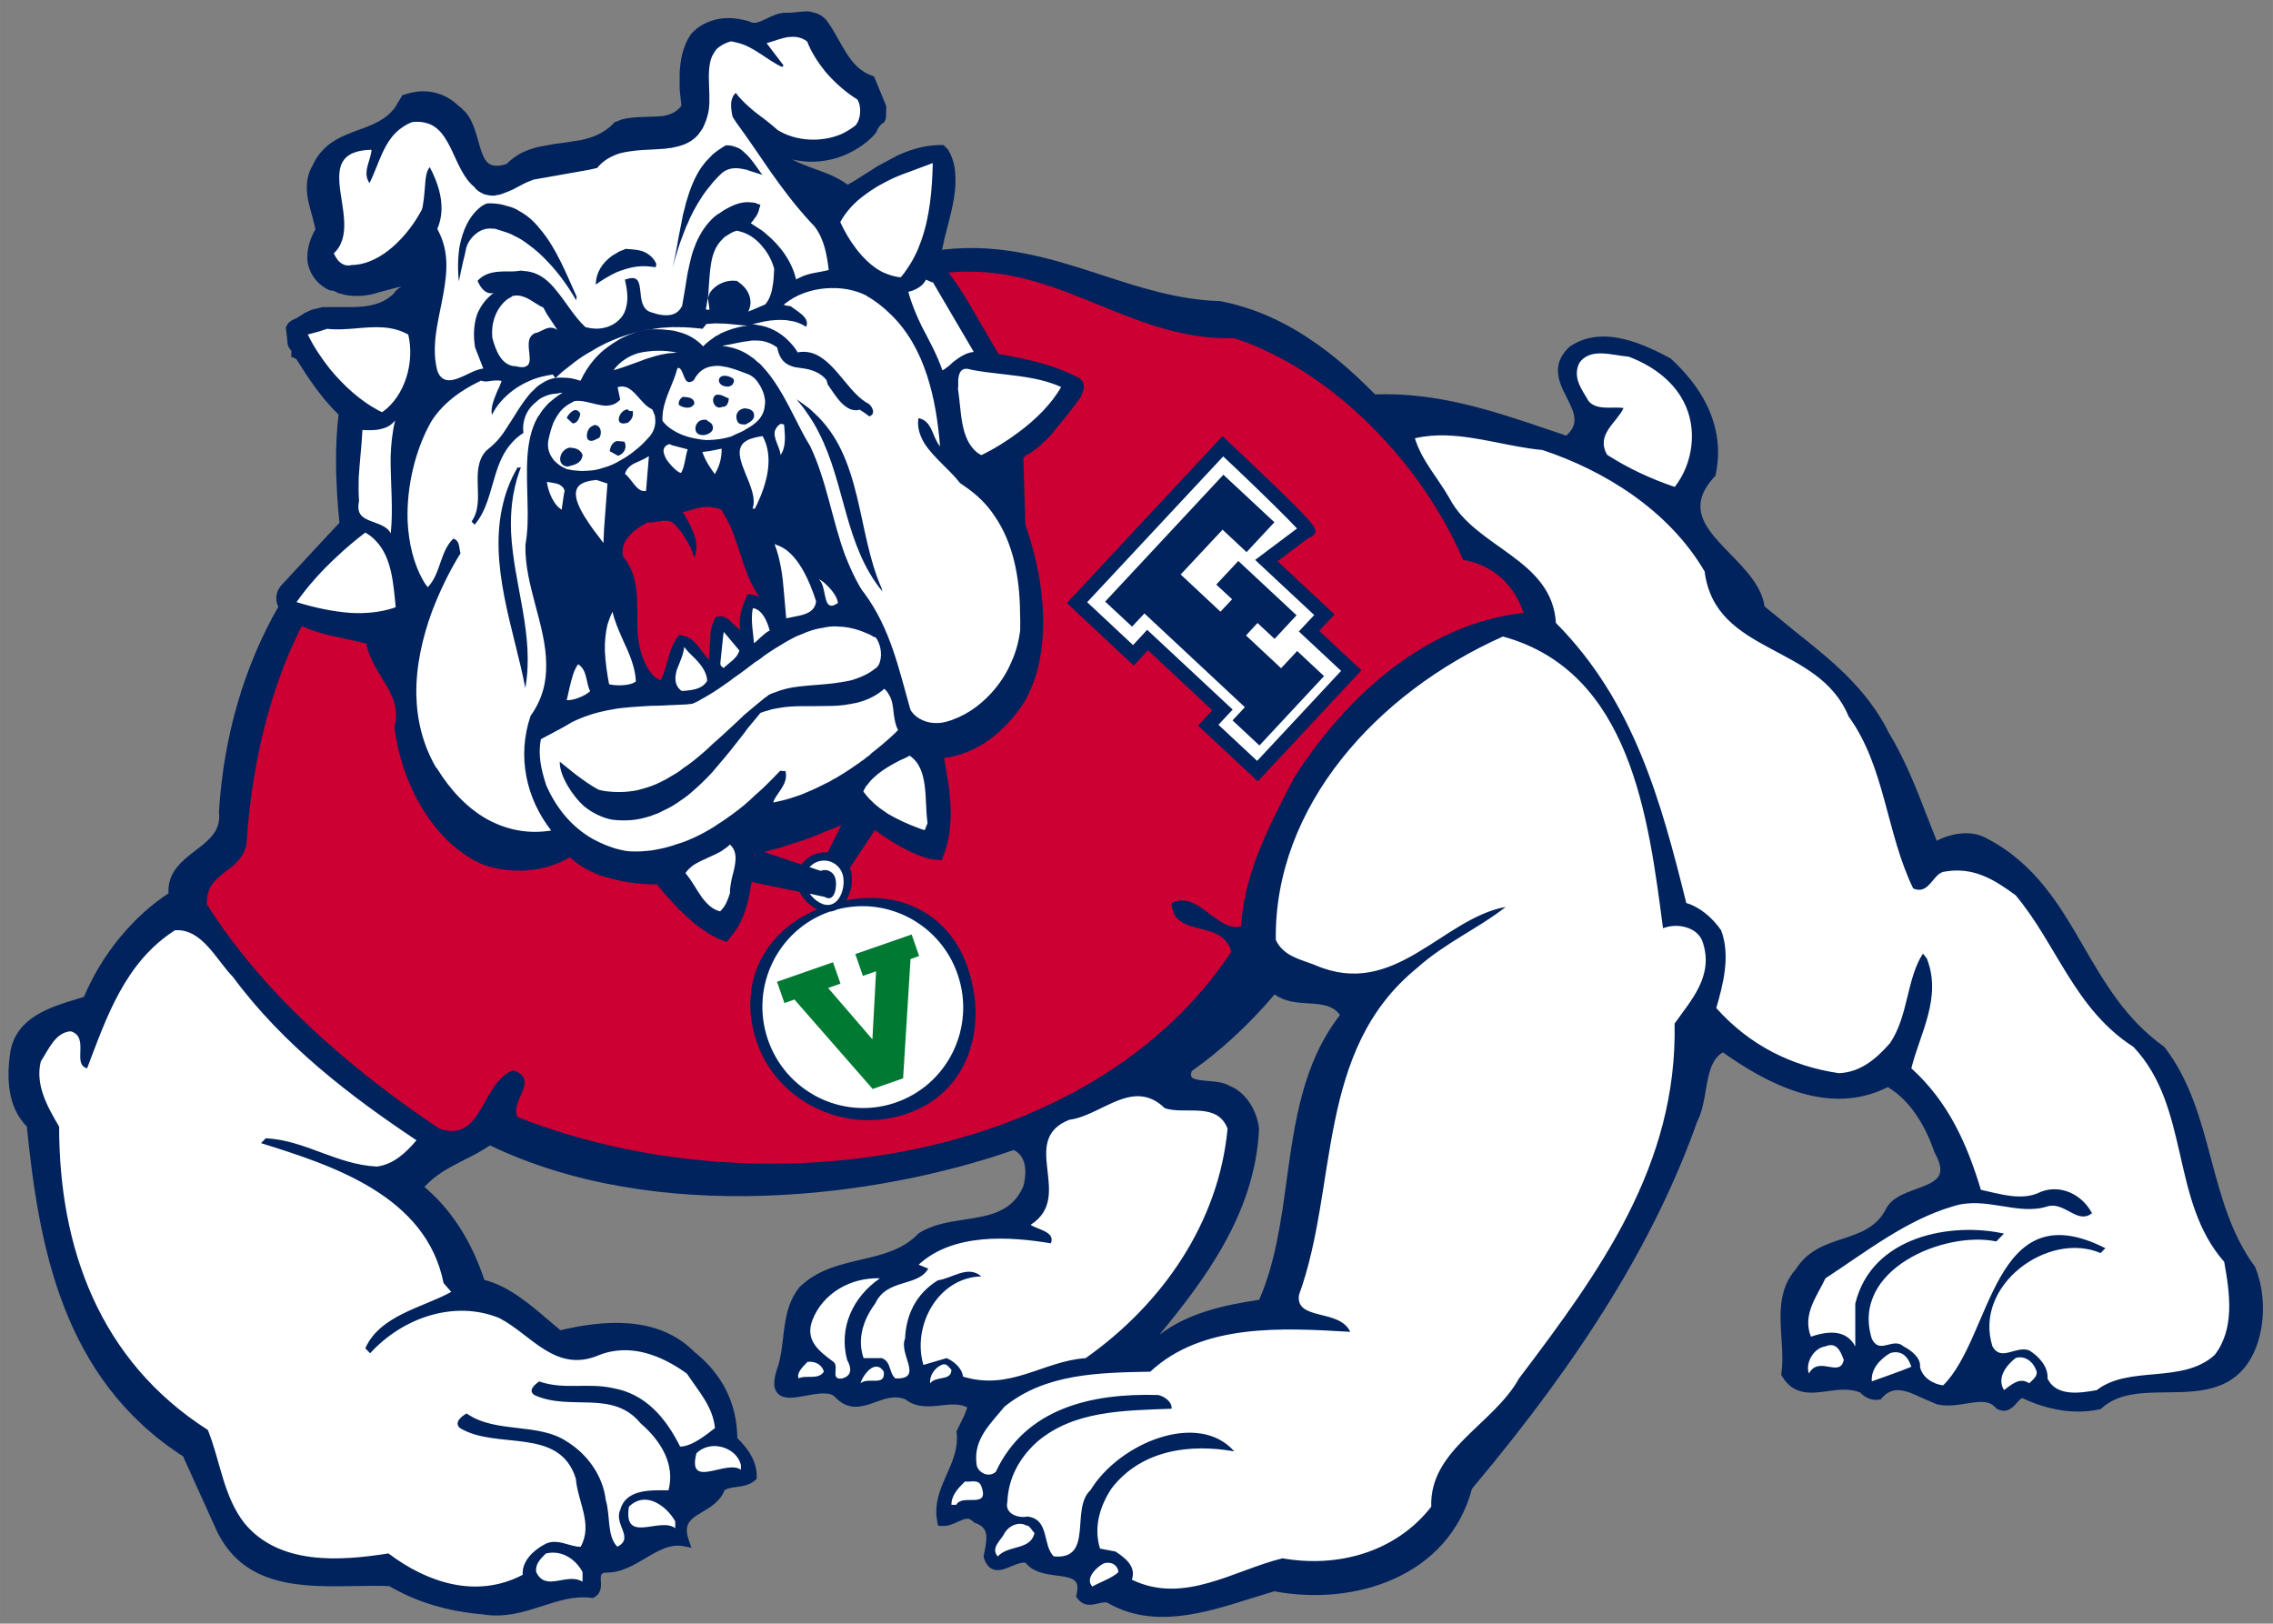 <svg xmlns="http://www.w3.org/2000/svg" height="178.56" viewBox="0 0 250 178.563" width="250"><rect x="0" y="0" width="250" height="178.563" fill="#808080" stroke="none"/><g transform="matrix(1.25 0 0 -1.25 21.377 552.96)"><g transform="matrix(3.643 0 0 3.643 -216.25 -977.69)"><path d="m24.238 0.01c-0.142-0.021-0.29-0.003-0.434 0.012-0.12 0.014-0.237 0.026-0.342 0.018-0.211 0.004-0.389 0.089-0.562 0.172-0.235 0.114-0.385 0.178-0.518 0.1l-0.016-0.01-0.02-0.006c-0.205-0.055-0.369-0.083-0.527-0.092-0.234-0.011-0.452 0.024-0.67 0.107 0 0.001-0.135 0.061-0.135 0.061l-0.051 0.025c-0.133 0.074-0.244 0.163-0.352 0.281l-0.008 0.008-0.006 0.01c-0.12 0.177-0.201 0.369-0.264 0.621-0.035 0.15-0.058 0.319-0.07 0.521 0 0.005-0.002 0.496-0.002 0.496 0 0.016 0.018 0.188 0.018 0.188s0.027 0.234 0.037 0.326c-0.124 0.166-0.295 0.264-0.553 0.311-0.005 0-0.027 0.002-0.027 0.002l-0.137 0.012h-0.033l-0.364 0.013c-0.225 0.009-0.457 0.015-0.684 0.076-0.001 0-0.23 0.09-0.23 0.09l-0.021 0.027-0.088 0.088c-0.181 0.156-0.388 0.271-0.629 0.348-0.01 0.004-0.156 0.045-0.156 0.045l-0.105 0.025c0.006-0.003-0.516 0.08-0.516 0.08l-0.299 0.039-0.035 0.006-0.465 0.086c-0.174 0.048-0.38 0.11-0.576 0.227-0.152 0.098-0.266 0.186-0.359 0.281-0.101 0.035-0.191 0.053-0.279 0.057-0.11 0.004-0.2-0.019-0.273-0.074-0.151-0.121-0.225-0.391-0.307-0.678-0.085-0.304-0.174-0.619-0.371-0.852 0.009 0.011-0.131-0.133-0.131-0.133l-0.035-0.029-0.014-0.012-0.006-0.006-0.041-0.029c-0.333-0.318-0.745-0.466-1.195-0.43-0.11 0.011-0.278 0.037-0.453 0.1l-0.045 0.016-0.029 0.049-0.188 0.312c-0.281 0.383-0.68 0.529-1.103 0.684-0.539 0.198-1.097 0.404-1.408 1.109 0.005-0.01-0.037 0.066-0.037 0.066-0.086 0.189-0.119 0.376-0.119 0.561 0 0.29 0.08 0.574 0.16 0.852 0 0 0.084 0.338 0.102 0.406-0.128 0.231-0.246 0.509-0.246 0.854 0 0.029 0.001 0.058 0.002 0.088 0.041 0.386 0.289 0.728 0.65 0.895l0.021 0.01 0.021 0.002c0.094 0.009 0.156 0.03 0.217 0.07l0.02 0.014 0.002-0.002 0.227 0.059c0.329 0.055 0.67 0.029 0.982-0.078-0.014 0.004 0.32-0.084 0.32-0.084 0.124-0.036 0.251-0.069 0.381-0.098-0.11 0.068-0.185 0.137-0.23 0.211-0.334 0.328-0.747 0.403-1.27 0.414h-0.301-0.564c-0.016 0.001-0.037 0.004-0.037 0.004s-0.24 0.057-0.254 0.061c-0.189 0.052-0.362 0.167-0.496 0.262-0.029 0.013-0.07 0.029-0.07 0.029l-0.084 0.039-0.113 0.086-0.074 0.129 0.027 0.227s0.02 0.176 0.021 0.186v0.016c0 0.113 0.049 0.206 0.121 0.279l-0.004 0.193 0.033-0.004s0.093 0.05 0.123 0.066c0.356 0.571 0.752 1.164 1.248 1.647l0.006 0.006 0.02 0.014c-0.004 0.033-0.01 0.062-0.01 0.062-0.049 0.439-0.068 0.891-0.068 1.332 0 0.694 0.049 1.356 0.102 1.877-0.066 0.071-0.355 0.377-0.355 0.377-0.001 0.001-1.42 1.533-1.42 1.533-0.089 0.114-0.131 0.233-0.131 0.359 0 0.06 0.007 0.122 0.027 0.182 0.009 0.029 0.024 0.055 0.035 0.082-1.022 1.779-1.651 3.888-1.793 6.182l-0.002 0.012 0.002 0.012c0.006 0.045 0.008 0.086 0.008 0.127 0 0.477-0.338 0.735-0.723 1.031-0.383 0.294-0.811 0.624-0.811 1.213 0 0.024 0.005 0.049 0.006 0.072-1.09 0.716-2.017 1.848-2.557 3.129-0.07 0.02-0.215 0.066-0.215 0.066-0.805 0.245-1.808 0.549-2.004 1.57-0.038 0.253-0.058 0.49-0.058 0.71 0 0.681 0.186 1.195 0.553 1.568 0.362 3.589 1.063 7.603 4.717 9.957 0.029 0.064 1.035 2.287 1.035 2.287 0.836 1.684 2.586 1.656 4.131 1.629 0.371-0.006 0.724-0.013 1.059 0.002 0.824 0.48 1.747 0.76 2.82 0.852 0.676 0.113 1.253-0.074 1.81-0.254 0.496-0.16 0.964-0.31 1.478-0.244l0.043 0.006 0.037-0.021c0.176-0.096 0.205-0.257 0.205-0.395 0-0.035-0.003-0.066-0.004-0.098-0.003-0.033-0.004-0.063-0.004-0.088 0-0.106 0.026-0.14 0.113-0.166 0.474 0.02 0.861-0.211 1.236-0.434 0.383-0.228 0.745-0.443 1.164-0.361l0.227 0.045-0.078-0.217c-0.044-0.122-0.062-0.224-0.062-0.309 0-0.278 0.205-0.401 0.482-0.564 0.254-0.149 0.533-0.323 0.66-0.656 0.104-0.052 0.224-0.073 0.352-0.088 0.188-0.025 0.399-0.054 0.572-0.209l0.045-0.039v-0.057c0-0.519-0.296-0.877-0.586-1.172-0.015-1.048-0.45-1.925-1.299-2.603-1.14-1.147-2.839-0.933-4.043-0.654-0.076-0.064-0.385-0.324-0.385-0.324-0.581-0.497-1.185-1.005-1.912-1.195-0.394-1.189-1.005-2.128-1.809-2.805 0.324-0.364 0.747-0.588 1.199-0.816 0.264-0.131 0.532-0.271 0.781-0.439 5.034 2.417 11.639 1.594 15.809 0.141 0.278 0.13 0.354 0.405 0.354 0.656 0 0.18-0.035 0.346-0.059 0.43-0.329 0.79-1.032 0.898-1.775 1.012-0.474 0.072-0.965 0.148-1.375 0.408l-0.014 0.008-0.01 0.012c-0.475 0.491-1.09 0.634-1.74 0.785-0.646 0.151-1.314 0.307-1.844 0.826-0.37 0.454-0.436 1.002-0.498 1.533-0.034 0.285-0.067 0.577-0.148 0.842-0.079 0.217-0.119 0.389-0.119 0.529 0 0.122 0.032 0.221 0.096 0.295 0.174 0.206 0.511 0.143 0.867 0.078 0.323-0.06 0.687-0.127 0.857 0.025 0.422 0.465 0.857 0.307 1.242 0.168 0.296-0.107 0.575-0.206 0.889-0.086 0.34 0.269 0.74 0.227 1.094 0.186 0.282-0.033 0.548-0.055 0.783 0.059-0.045 0.152-0.114 0.304-0.188 0.447l-0.139 0.283 0.008 0.035c0.006 0.058 0.008 0.115 0.008 0.17 0 0.389-0.148 0.728-0.305 1.084-0.158 0.354-0.32 0.719-0.32 1.135 0 0.104 0.013 0.213 0.035 0.324l0.02 0.096 0.1 0.008c0.195 0.015 0.359-0.063 0.504-0.129 0.219-0.1 0.321-0.139 0.461 0.004l0.021 0.021 0.029 0.01c0.41 0.144 0.376 0.416 0.285 0.885l-0.027 0.143 0.01 0.031c0.055 0.17 0.136 0.28 0.252 0.334 0.184 0.085 0.386-0.002 0.582-0.084 0.15-0.062 0.302-0.125 0.426-0.105 0.217 0.284 0.588 0.342 0.926 0.385 0.259 0.035 0.504 0.066 0.594 0.197 0.029 0.043 0.045 0.102 0.045 0.176 0 0.058-0.01 0.126-0.027 0.201l-0.016 0.059 0.037 0.051c0.194 0.268 0.448 0.205 0.633 0.16 0.101-0.024 0.197-0.046 0.275-0.023 1.376 0.804 2.946 0.311 4.332-0.127 0 0 0.661-0.203 0.709-0.217 2.445 0.459 5.262-0.454 5.967-3.094 3.384-4.029 5.546-7.551 6.801-11.086l-0.01 0.018c0.154-0.285 0.213-0.63 0.268-0.963 0.083-0.482 0.162-0.936 0.516-1.145 1.291 0.911 3.178 1.963 4.981 1.049 0.757 0.454 1.18 1.304 1.402 1.949l0.004 0.012 0.006 0.012c0.116 0.207 0.174 0.38 0.174 0.52 0 0.05-0.007 0.097-0.023 0.137-0.081 0.22-0.388 0.332-0.713 0.449-0.361 0.133-0.733 0.268-0.898 0.588-0.291 0.573-0.786 0.736-1.309 0.91-0.52 0.17-1.056 0.347-1.42 0.92-0.531 0.603-0.482 1.355-0.434 2.084 0.024 0.356 0.046 0.724-0.002 1.059l-0.006 0.047 0.023 0.039c0.354 0.593 0.878 0.522 1.383 0.453 0.328-0.044 0.665-0.088 0.979 0.041 0.152 0.163 0.356 0.247 0.572 0.215l0.049-0.006 0.031-0.039c0.334-0.386 0.706-0.251 1.238 0.004l0.43 0.184c0.305 0.066 0.595 0.022 0.875-0.023 0.427-0.07 0.699-0.102 0.902 0.131l0.018 0.02 0.023 0.012c0.299 0.15 0.477-0.055 0.596-0.191 0.055-0.065 0.108-0.12 0.158-0.139 0.574 0.27 1.427 0.536 2.336 0.34l0.035-0.006 0.025-0.025c0.514-0.466 1.225-0.474 1.978-0.482 0.911-0.011 1.855-0.024 2.445-0.889 0.505-0.749 0.596-1.962 0.217-2.885l-0.006-0.018-0.01-0.01c-0.706-0.954-1.016-2.114-1.316-3.234-0.31-1.167-0.631-2.374-1.398-3.373l-0.012-0.016-0.016-0.012c-1.15-0.821-1.798-1.94-2.424-3.019-0.713-1.231-1.452-2.503-2.928-3.269-0.465-0.264-1.075-0.153-1.508 0.074-0.075-0.193-0.277-0.705-0.277-0.705-0.331-0.858-0.676-1.744-1.166-2.551-0.662-1.336-1.719-2.178-2.838-3.07 0 0-0.852-0.697-0.916-0.748-0.085-0.601-0.56-1.097-1.025-1.574-0.476-0.489-0.912-0.936-0.912-1.451 0-0.274 0.123-0.565 0.426-0.895l0.027-0.025 0.008-0.035c0.048-0.228 0.072-0.453 0.072-0.676 0-0.999-0.485-1.964-1.426-2.824l-0.014-0.014-0.014-0.006c-0.699-0.365-1.999-1.044-3.022-0.346l-0.008 0.006-0.008 0.008c-0.255 0.24-0.342 0.48-0.342 0.711 0 0.294 0.141 0.573 0.268 0.818 0.133 0.26 0.232 0.472 0.232 0.67 0 0.164-0.073 0.317-0.248 0.477-0.117-0.04-0.594-0.201-0.594-0.201-1.614-0.546-3.281-1.11-5.18-1.045-1.57-1.605-3.054-2.501-4.664-2.814l-0.01-0.002h-0.012c-1.269-0.037-2.437-0.42-3.568-0.789-1.461-0.475-2.972-0.966-4.76-0.768-0.02 0.005-0.041 0.01-0.061 0.014 0.043-0.217 0.098-0.439 0.158-0.67 0.122-0.471 0.25-0.96 0.25-1.424 0-0.03-0.001-0.062-0.004-0.094v-0.006c0-0.318-0.075-0.592-0.223-0.84l-0.135-0.134c-0.449-0.014-0.893 0.087-1.397 0.318-0.003 0.001-0.553 0.297-0.553 0.297l-0.037 0.02c-0.006 0.004-0.744 0.471-0.744 0.471 0.005-0.004-0.115 0.064-0.115 0.064s-0.026 0.015-0.047 0.027c-0.305-0.225-0.654-0.357-0.994-0.477-0.241-0.087-0.473-0.173-0.686-0.287 0.554 0.131 1.145 0.077 1.682-0.172 0.299-0.141 0.551-0.316 0.768-0.537-0.006 0.007 0.07-0.084 0.07-0.084l0.02-0.021c0.049-0.131 0.129-0.24 0.201-0.281l0.035-0.018 0.018-0.033c0.05-0.086 0.047-0.187 0.045-0.277l0.006-0.156-0.008-0.049-0.363-0.879-0.059-0.018c-0.172-0.06-0.32-0.154-0.482-0.307-0.21-0.215-0.37-0.499-0.523-0.771-0.117-0.21-0.241-0.429-0.391-0.623-0.133-0.131-0.268-0.198-0.443-0.221zm13.987 29.666c0.29 0.216 0.651 0.25 1.006 0.27 0.407 0.022 0.758 0.055 0.967 0.354-1.119 1.434-1.371 3.238-1.609 4.984-0.168 1.231-0.346 2.503-0.83 3.611-1.05 0.16-2.131 0.388-3.012 1.055 1.354-1.646 2.893-3.667 3.008-6.217v-0.012l-0.002-0.01c-0.06-0.488-0.36-1.068-0.891-1.275-0.173-0.106-0.412-0.127-0.645-0.146-0.209-0.018-0.446-0.036-0.5-0.123-0.011-0.016-0.018-0.039-0.018-0.062 0-0.037 0.015-0.078 0.027-0.117 0.877-0.615 1.737-1.412 2.498-2.311z" transform="matrix(.8 0 0 -.8 54.872 389.53)" fill="#00235d"/><path d="m28.984 7.854c-0.197 0.001-0.398 0.01-0.604 0.031 0.391 0.519 0.705 1.067 1.008 1.603 0 0 0.45 0.769 0.496 0.848 0 0 0.042 0.014 0.061 0.018 0.781 0.139 1.61 0.305 2.379 0.715l0.014 0.008 0.012 0.01c0.089 0.079 0.115 0.161 0.115 0.236 0 0.07-0.024 0.133-0.041 0.178l-0.021 0.068-0.012 0.043-0.01 0.018c-0.237 0.344-0.594 0.773-0.807 1.029 0 0-0.134 0.167-0.139 0.172l-0.174 0.168-0.059 0.053s0.003-0.002 0.004-0.006c-0.03 0.05-0.082 0.088-0.137 0.123 0 0-0.012 0.008-0.023 0.016-0.001 0.003-0.002 0.008-0.002 0.008l-0.236 0.166-0.061 0.033 0.049-0.051-0.096 0.08 0.035-0.016s-0.053 0.031-0.061 0.035c0 0-0.019 0.024-0.035 0.047 0.003 0.089 0.059 1.97 0.059 2.004 0.201 0.583 0.354 1.177 0.449 1.773 0.06 0.411 0.09 0.803 0.09 1.176 0 0.479-0.05 0.922-0.146 1.328-0.086 0.369-0.223 0.722-0.41 1.06-0.201 0.318-0.426 0.594-0.67 0.824-0.53 0.514-1.141 0.811-1.77 0.889 0.005 0.021 0.022 0.101 0.023 0.109 0.083 0.46 0.182 1.008 0.182 1.555 0 0.156-0.009 0.312-0.027 0.467-0.024 0.287-0.095 0.575-0.211 0.861l-0.025 0.096-0.293-0.031-0.055-0.008-0.014-0.004-0.105-0.029-0.119-0.037c-0.333-0.11-0.631-0.283-0.926-0.455l-0.029-0.021s-0.2-0.129-0.213-0.137l-0.018-0.014-0.152-0.105s-0.069-0.047-0.104-0.072l-0.758 1.147c0.007 0.019 0.02 0.035 0.027 0.057 0.089 0.266 0.036 0.645-0.133 0.918 1.66-0.325 3.134 0.428 3.678 2.057 0.603 1.809 0.005 3.766-1.871 4.393-1.876 0.625-3.913-0.389-4.516-2.197-0.568-1.699 0.182-3.282 1.832-3.984-0.226-0.107-0.424-0.314-0.535-0.527l-1.447-0.297c-0.041 0.294-0.099 0.598-0.203 0.898-0.094 0.28-0.234 0.529-0.416 0.748l-0.006 0.008c-0.012 0.015-0.08 0.098-0.08 0.098l-0.045 0.059-0.088-0.033c-0.185-0.068-0.34-0.152-0.473-0.229 0 0-0.418-0.295-0.424-0.301l-0.424-0.391s-0.02-0.018-0.025-0.023l-0.201-0.22s-0.202-0.218-0.213-0.23l-0.146-0.174s-0.073-0.081-0.084-0.096l-0.018-0.025s-0.008-0.011-0.012-0.016c-0.299 0.003-0.608-0.023-0.926-0.074-0.241-0.049-0.525-0.11-0.805-0.205-0.37-0.14-0.658-0.322-0.895-0.541-0.615 0.365-1.398 0.492-2.172 0.344-0.188-0.036-0.356-0.084-0.51-0.146-0.297-0.136-0.578-0.322-0.863-0.564-0.92-0.816-1.574-2.14-1.75-3.541l-0.004-0.031 0.01-0.029c0.029-0.086 0.034-0.181 0.039-0.287 0.001-0.014 0.002-0.027 0.002-0.041 0-0.422-0.215-0.77-0.441-1.137-0.19-0.31-0.381-0.634-0.461-1.018-0.062-0.016-0.312-0.076-0.312-0.076l-0.398-0.087c-0.418-0.089-0.846-0.182-1.235-0.369-1.016 2-1.522 4.311-1.672 6.607-0.205 0.881-1.225 0.794-1.195 1.793 1.719 2.73 4.415 5.041 7.025 6.777 1.312 0.441 1.254-1.381 2.215-1.762 0.846 0.264-0.115 0.94 0.146 1.41 7.202 2.848 17.261 1.467 21.547-4.99-0.292-1.025-1.749-0.381-1.807-1.469 0.787-0.41 1.37 0.882 2.1 0.707 0.089-1.646 0.913-3.16 1.611-4.51 1.604-2.495 4.003-4.636 6.918-4.957-0.291-0.88-0.95-1.454-1.826-1.602-1.224-2.876-3.934-5.723-6.908-6.691-2.997 0.082-5.07-2.025-8.025-2.01zm-8.068 7.119c-0.122 0.02-0.244 0.056-0.363 0.094 0 0-0.15 0.04-0.193 0.053 0.003 0.005 0.008 0.014 0.008 0.014 0.189 0.321 0.4 0.68 0.4 1.027 0 0.059-0.007 0.116-0.02 0.174l-0.041 0.17-0.055-0.166c-0.048-0.138-0.115-0.27-0.209-0.414-0.084-0.15-0.2-0.304-0.336-0.441-0.135-0.142-0.299-0.115-0.494-0.082 0 0-0.124 0.018-0.133 0.02-0.059 0.006-0.126 0.011-0.186 0-0.026 0.016-0.143 0.088-0.143 0.088l-0.107 0.062c-0.22 0.152-0.369 0.308-0.449 0.473-0.029 0.068-0.059 0.166-0.059 0.281 0 0.037 0.003 0.079 0.012 0.121 0.406 0.494 0.434 1.066 0.434 1.629v0.211c0 0.369 0.009 0.747 0.129 1.105 0.089 0.295 0.26 0.666 0.57 0.805 0.099-0.168 0.155-0.364 0.205-0.557l0.094-0.322c0.048-0.133 0.119-0.309 0.252-0.473l0.016-0.023 0.029 0.008s0.162 0.038 0.162 0.037c0.214 0.068 0.361 0.265 0.502 0.455 0.066 0.09 0.137 0.178 0.213 0.256 0.005-0.122 0.014-0.322 0.014-0.322s0.027-0.513 0.027-0.516c0.035-0.176 0.078-0.313 0.137-0.43l0.014-0.02s0.061-0.016 0.062-0.018c0.215-0.05 0.359 0.1 0.5 0.246 0.06 0.061 0.124 0.117 0.191 0.162-0.011-0.066-0.025-0.135-0.025-0.197 0-0.121 0.016-0.229 0.033-0.316 0.045-0.171 0.108-0.352 0.193-0.537l0.025-0.031h0.031c0.122 0 0.225 0.037 0.32 0.09-0.294-0.416-0.448-0.882-0.594-1.34-0.113-0.354-0.23-0.719-0.412-1.047 0 0-0.136-0.23-0.152-0.26-0.08-0.029-0.155-0.058-0.24-0.066-0.118-0.026-0.241-0.022-0.363-0.002zm4.227 9.594c-0.079 0.034-0.16 0.067-0.164 0.068 0 0-0.686 0.275-0.684 0.275 0 0-0.303 0.115-0.305 0.115l-0.725 0.23-0.24 0.064s-0.029 0.008-0.027 0.008c-0.062 0.019-0.13 0.033-0.197 0.047l1.141 0.381c0.102-0.142 0.252-0.261 0.436-0.322 0.117-0.039 0.235-0.05 0.352-0.041l0.414-0.826zm-2.59 0.855c-0.004 0.001-0.01 0.002-0.014 0.002-0.011 0.09-0.023 0.212-0.023 0.215l0.037-0.217z" transform="matrix(.8 0 0 -.8 54.872 389.53)" fill="#c03"/><path d="m83.604 372.28 1.443-1.345 2.502 2.681s-0.826 0.771-1.021 0.953c0.11 0.117 0.371 0.397 0.371 0.397s-1.135 1.06-1.377 1.284c0.215 0.161 0.687 0.516 0.759 0.57 0.064 0.013 0.107 0.054 0.113 0.062 0.024 0.032 0.044 0.059 0.044 0.096 0 0.138-0.277 0.426-1.644 1.727 0 0.001-0.6 0.567-0.6 0.567l-3.76-4.032 1.615-1.509s0.241 0.259 0.343 0.369c0.203-0.191 1.352-1.262 1.555-1.451-0.101-0.11-0.343-0.369-0.343-0.369" fill="#00235d"/><path d="m23.58 0.771c-0.235 0.026-0.472 0.13-0.693 0.189l0.512 0.672-0.043 0.047c-0.477-0.216-0.854-0.626-1.383-0.74-0.046-0.009-0.105-0.028-0.162-0.035-0.185 0.051-0.32 0.132-0.428 0.229-0.059 0.07-0.096 0.137-0.141 0.217-0.22 0.504 0.025 1.297-0.146 1.822-0.021 0.084-0.047 0.157-0.082 0.232-0.031 0.089-0.077 0.166-0.135 0.238-0.024 0.04-0.056 0.082-0.1 0.127-0.025 0.03-0.054 0.048-0.09 0.08-0.181 0.15-0.417 0.225-0.682 0.273-0.054 0.005-0.107 0.006-0.17 0.023-0.099 0.005-0.207 0.013-0.326 0.021-0.241 0.011-0.491 0.022-0.736 0.057-0.106 0.016-0.213 0.033-0.316 0.061-0.244 0.079-0.479 0.197-0.664 0.414-0.007 0.013-0.016 0.027-0.016 0.027l-0.25 0.057-0.826 0.146-0.484 0.086-0.359 0.062c-0.07 0.031-0.131 0.047-0.201 0.078-0.129 0.058-0.264 0.138-0.41 0.211-0.098 0.05-0.198 0.086-0.299 0.125-0.069 0.03-0.14 0.05-0.205 0.055-0.04 0.013-0.072 0.02-0.107 0.018-0.087 0.001-0.225-0.019-0.322-0.059l-0.004-0.012c-0.054-0.018-0.101-0.048-0.156-0.088-0.029-0.026-0.063-0.061-0.098-0.107-0.623-0.51-0.669-1.723-1.441-1.926-0.122-0.035-0.267-0.05-0.428-0.029-0.102 0.039-0.189 0.084-0.274 0.141-0.588 0.371-0.726 1.131-1.018 1.701-0.223-0.33 0.035-0.655 0.062-1.006-0.858 0.019-1.003 0.425-0.971 0.963 0.036 0.68 0.371 1.558-0.105 2.1-0.019 0.015-0.045 0.046-0.062 0.062 0.033 0.08 0.087 0.164 0.139 0.229 0.105 0.105 0.235 0.171 0.4 0.125 0.914-0.013 1.723-0.923 2.113-1.662 0.028-0.064 0.038-0.147 0.049-0.227 0.022-0.129 0.03-0.263 0.045-0.412 0.02-0.263 0.03-0.521 0.15-0.654 0.113 0.215 0.219 0.455 0.281 0.695 0.102 0.384 0.112 0.792-0.053 1.172 0.3 0.542 0.315 1.095 0.23 1.652-0.111 0.865-0.453 1.748-0.234 2.613 0.164 0.49 0.583 0.278 0.955 0.1 0.156-0.077 0.307-0.139 0.438-0.152l-0.248-0.635c-0.06-0.35-0.042-0.704 0.064-1.01 0.102-0.24 0.253-0.457 0.494-0.635-0.24 0.054-0.397-0.16-0.484-0.369 0.18-0.195 0.408-0.257 0.646-0.275 0.054-0.005 0.109-0.008 0.152-0.008 0.101 0.005 0.2 0.001 0.287 0 0.075-0.009 0.143-0.007 0.205-0.023 0.044-0.001 0.089 0.009 0.123 0.012 0.135 0.007 0.255 0.041 0.355 0.082 0.237 0.102 0.426 0.275 0.594 0.486 0.306 0.362 0.565 0.827 0.898 1.127 0.014 0.007 0.013 0.006 0.021 0.004 0.155 0.036 0.327 0.058 0.494 0.023 0.203-0.034 0.398-0.13 0.551-0.305 0.076-0.087 0.126-0.189 0.152-0.297 0.084-0.268 0.037-0.568-0.029-0.863 0.03-0.007 0.061-0.015 0.082-0.021 0.624-0.193 0.166 0.791 0.676 0.998 0.12 0.035 0.254 0.087 0.389 0.096 0.114 0.011 0.224 0.006 0.324-0.033 0.1-0.037 0.191-0.116 0.256-0.246 0.06-0.318 0.11-0.663 0.166-0.992 0.051-0.225 0.093-0.449 0.16-0.656 0.04-0.1 0.071-0.186 0.104-0.271 0.133-0.292 0.296-0.55 0.547-0.773 0.028-0.019 0.057-0.038 0.082-0.066 0.005-0.003 0.008-0.003 0.012-0.004 0.037-0.02 0.075-0.041 0.111-0.072 0.056-0.039 0.113-0.077 0.172-0.104 0.231-0.13 0.474-0.217 0.727-0.186 0.076 0.003 0.147 0.015 0.213 0.053 0.022 0.004 0.047 0.01 0.07 0.016-0.01 0.046-0.023 0.082-0.035 0.119-0.019 0.095-0.06 0.185-0.115 0.268l-0.004-0.006c-0.037 0.06-0.094 0.138-0.139 0.178 0.068 0.048 0.145 0.093 0.215 0.141 0.09 0.054 0.172 0.111 0.246 0.18 0.439 0.36 0.791 0.853 0.908 1.379 0.029-0.019 0.057-0.037 0.088-0.045 0.28-0.154 0.6-0.162 0.898-0.242-0.056-0.464-0.137-0.932-0.426-1.312-0.045-0.043-0.08-0.089-0.125-0.133-0.436-0.472-0.824-0.98-1.199-1.514-0.34-0.487-0.675-0.998-1.039-1.49-0.037-0.056-0.074-0.112-0.111-0.17-0.03-0.114-0.052-0.276-0.047-0.422 0.014-0.114 0.052-0.225 0.141-0.305 0.172 0.231 0.372 0.402 0.572 0.57 0.236 0.18 0.471 0.35 0.689 0.549 0.557 0.35 1.34 0.382 1.945 0.117 0.146-0.072 0.281-0.153 0.408-0.254 0.164-0.179 0.189-0.574 0.057-0.783-0.33-0.2-0.673-0.498-0.961-0.832-0.234-0.293-0.437-0.606-0.555-0.919-0.097-0.074-0.198-0.114-0.301-0.131-0.077-0.013-0.154-0.013-0.232-0.004zm4.322 3.809c-0.28 0.11-0.585 0.215-0.887 0.33-0.201 0.076-0.401 0.164-0.592 0.271-0.085 0.04-0.162 0.089-0.242 0.135-0.19 0.117-0.385 0.261-0.541 0.391-0.205 0.185-0.392 0.401-0.529 0.654 0.239 0.527 0.64 1.119 1.147 1.438 0.046 0.029 0.09 0.052 0.137 0.076 0.179 0.08 0.379 0.145 0.543 0.152 0.068-0.075 0.125-0.156 0.18-0.238 0.185-0.261 0.329-0.556 0.436-0.863 0.26-0.726 0.332-1.538 0.35-2.346zm-5.922 2.039c-0.039 0.021-0.07 0.03-0.102 0.039-0.059 0.026-0.116 0.063-0.172 0.1-0.039 0.022-0.077 0.045-0.113 0.076-0.025 0.03-0.05 0.059-0.086 0.092-0.326 0.355-0.325 0.891-0.369 1.435-0.003 0.158-0.02 0.304-0.057 0.459-0.006 0.058-0.021 0.131-0.029 0.178l0.08 0.01 0.031-0.006-0.047-0.346c0.01-0.048 0.037-0.108 0.057-0.158 0.141-0.217 0.403-0.356 0.654-0.367 0.044-0.003 0.078 0 0.111 0.002 0.024 0.004 0.035 0.003 0.045 0 0.04 0.024 0.081 0.055 0.109 0.08 0.264 0.196 0.402 0.548 0.238 0.85l0.17-0.068 0.348-0.15c0.135-0.158 0.199-0.374 0.229-0.596 0.026-0.151 0.028-0.308 0.039-0.477-0.065-0.24-0.179-0.464-0.34-0.654-0.201-0.258-0.472-0.442-0.797-0.498zm5.717 1.482c-0.077 0.165-0.238 0.265-0.408 0.332-0.043 0.011-0.082 0.022-0.123 0.033 0.096 0.362 0.245 0.714 0.414 1.06 0.224 0.427 0.459 0.854 0.615 1.312 0.098-0.049 0.215-0.148 0.33-0.258 0.184-0.138 0.39-0.281 0.617-0.299l-1.236-2.106-0.02 0.006-0.189-0.082zm-2.732 0.254c-0.326-0.011-0.663 0.04-0.975 0.158-0.201 0.075-0.385 0.183-0.559 0.32-0.01 0.003-0.016 0.014-0.027 0.018l0.039 0.023 0.174 0.029c0.184 0.15 0.59 0.342 0.465 0.619-0.159-0.1-0.331-0.166-0.514-0.184-0.06-0.018-0.128-0.02-0.205-0.021-0.246-0.011-0.512 0.028-0.75 0.092-0.051 0.014-0.107 0.018-0.158 0.031 0.058 0.007 0.113 0.015 0.172 0.031 0.334 0.043 0.655 0.213 0.896 0.449 0.117 0.113 0.216 0.23 0.297 0.365v0.01c0.264-0.05 0.493 0.013 0.678 0.131 0.556 0.339 0.924 1.141 1.477 1.426 0.096 0.074 0.225 0.305 0.01 0.375-0.1-0.085-0.179-0.13-0.285-0.201-0.434 0.117-0.736-0.434-0.967-0.762l-0.035-0.127c-0.18-0.244-0.494-0.335-0.748-0.365-0.071-0.015-0.136-0.018-0.207-0.031-0.237-0.059-0.458-0.177-0.535-0.592-0.14-0.106-0.287-0.167-0.451-0.199-0.058-0.007-0.124-0.013-0.201-0.014-0.034-0.003-0.078 0-0.133 0.004-0.031 0.007-0.064 0.007-0.105 0.018-0.24 0.021-0.484 0.096-0.719 0.129-0.022 0.004-0.043 0.009-0.066 0.004 0.024 0.005 0.045 0.011 0.07 0.016 0.333 0.044 0.606 0.157 0.844 0.34 0.051 0.029 0.098 0.073 0.143 0.117 0.068 0.049 0.126 0.099 0.176 0.164 0.109 0.116 0.207 0.235 0.297 0.365 0.458 0.635 0.77 1.44 1.137 2.029 0.501 1.046 0.656 2.209 1.055 3.293 0.131 0.333 0.274 0.659 0.455 0.967 0.04 0.066 0.077 0.126 0.125 0.18 0.795 1.076 1.049 2.311 1.393 3.519 0.043 0.079 0.103 0.14 0.16 0.191 0.255 0.21 0.601 0.26 0.922 0.174 0.526-0.144 0.985-0.457 1.353-0.857 0.258-0.282 0.472-0.607 0.613-0.945 0.14-0.305 0.222-0.616 0.266-0.951 0.007-0.18 0.002-0.369-0.004-0.557-0.01-1.032-0.2-2.083-0.773-2.908-0.224-0.341-0.526-0.638-0.902-0.893-0.043-0.033-0.094-0.063-0.137-0.096-0.289-0.379-0.788-0.759-1.066-1.184-0.139-0.229-0.225-0.473-0.195-0.736 0.007-0.014 0.003-0.024 0.012-0.039 0.421 0.087 0.406 0.573 0.646 0.852-0.115-1.427-0.442-2.988-1.508-4.002-0.211-0.21-0.46-0.4-0.736-0.559-0.268-0.134-0.584-0.206-0.91-0.217zm-9.521 0.232c-0.07-0.014-0.149-0.014-0.232 0.008-0.018 0.016-0.027 0.019-0.045 0.035-0.039 0.02-0.087 0.045-0.133 0.08-0.336 0.281-0.472 0.728-0.426 1.15 0.089 0.333 0.261 0.854 0.715 0.854 0.105 0.028 0.199 0.035 0.25 0.021 0.072-0.02 0.108-0.05 0.131-0.09 0.102-0.195-0.096-0.61 0.066-0.832 0.033-0.043 0.068-0.073 0.127-0.102 0.055-0.003 0.113-0.03 0.162-0.055 0.109-0.051 0.202-0.11 0.305-0.104 0.064-0.007 0.138 0.018 0.207 0.066l-0.319-0.482-0.106-0.195c-0.113-0.046-0.211-0.121-0.328-0.189-0.121-0.079-0.235-0.136-0.375-0.166zm5.977 0.834c-0.058-0.007-0.111-0.002-0.178 0.004-0.054 0.004-0.117 0.009-0.172 0.012l-0.117 0.145c-0.263-0.03-0.511-0.051-0.766-0.049-0.101-0.005-0.209-0-0.328 0.01-0.156 0.007-0.31 0.028-0.465 0.055 0.16 0 0.327-0.005 0.482 0.018 0.125 0.01 0.241 0.026 0.35 0.062 0.284 0.069 0.532 0.212 0.746 0.434 0.025-0.03 0.061-0.061 0.098-0.094 0.09-0.081 0.183-0.14 0.275-0.209 0.059-0.028 0.108-0.052 0.154-0.086 0.226-0.106 0.46-0.179 0.693-0.221 0.044-0.001 0.076-0.01 0.109-0.008-0.036-0.013-0.071-0.015-0.113-0.014-0.25-0.022-0.516-0.062-0.77-0.059zm-10.118 0.119c-0.262-0.018-0.53 0.006-0.801 0.029-0.294 0.024-0.596 0.05-0.881 0.014l-0.225 0.074-0.361 0.098c0.174 0.365 0.41 0.712 0.662 1.033 0.426 0.52 0.934 0.973 1.463 1.254 0.039 0.022 0.077 0.045 0.125 0.055 0.689-0.487 0.981-1.514 0.783-2.34-0.247-0.139-0.504-0.199-0.766-0.217zm8.07 0.057c-0.085 0.011-0.167 0.033-0.262 0.047 0.095-0.018 0.188-0.032 0.281-0.047h-0.02zm-0.262 0.047c-0.083 0.024-0.176 0.049-0.27 0.074-0.269 0.072-0.528 0.175-0.785 0.289-0.146 0.074-0.294 0.147-0.445 0.244-0.175 0.092-0.342 0.204-0.51 0.328-0.128 0.101-0.256 0.201-0.385 0.303-0.071 0.064-0.143 0.129-0.203 0.189l-0.086-0.111c-0.01 0.004-0.01 0.005-0.021 0.008-0.095 0.014-0.201 0.032-0.314 0.061-0.083 0.022-0.174 0.049-0.266 0.084-0.039 0.021-0.089 0.036-0.139 0.061-0.316 0.14-0.602 0.351-0.832 0.615-0.102 0.116-0.189 0.25-0.262 0.393-0.043-0.245 0.071-0.486 0.17-0.736 0.054-0.092 0.084-0.189 0.123-0.289-0.07-0.016-0.137-0.02-0.201-0.014-0.133 0.003-0.263 0.063-0.422 0.004-0.098 0.05-0.186 0.094-0.273 0.141-0.482 0.264-0.939 0.621-1.24 1.115-0.458 0.814-0.74 1.928-0.701 2.986 0.031 0.66 0.177 1.288 0.484 1.818 0.04 0.068 0.077 0.123 0.125 0.176 0.398-0.419 0.359-1.065 0.771-1.467 0.206 0.066 0.168 0.301 0.217 0.443-0.334 0.536-0.626 1.139-0.867 1.772-0.287 0.791-0.481 1.646-0.467 2.488 0.013 0.752 0.188 1.499 0.58 2.182 0.019 0.029 0.035 0.047 0.051 0.064 0.393 0.64 0.901 1.182 1.5 1.52 0.571 0.314 1.219 0.461 1.941 0.344-0.755-0.964-1.04-2.237-0.623-3.461 0.362-0.51 0.481-1.021 0.471-1.555-0.003-1.179-0.656-2.383-0.627-3.606 0.071-0.398 0.078-0.823 0.064-1.254-0.015-0.931-0.1-1.878 0.305-2.6 0.041-0.056 0.081-0.112 0.111-0.164 0.064-0.096 0.142-0.172 0.219-0.26 0.09-0.079 0.182-0.15 0.273-0.219 0.046-0.035 0.095-0.06 0.152-0.098-0.055 0.004-0.109 0.007-0.17 0.025-0.099 0.005-0.205 0.021-0.316 0.062-0.08 0.033-0.169 0.067-0.25 0.135-0.025 0.029-0.066 0.051-0.092 0.08-0.016 0.018-0.028 0.019-0.035 0.031-0.225 0.196-0.37 0.524-0.32 0.879-0.141 0.094-0.258 0.19-0.359 0.309-0.24 0.265-0.374 0.592-0.482 0.934-0.168 0.535-0.271 1.11-0.635 1.531l-0.09-0.098c0.443-0.624-0.092-1.547 0.438-2.135 0.028-0.02 0.057-0.04 0.082-0.068 0.239-0.188 0.411-0.411 0.559-0.652 0.229-0.34 0.419-0.705 0.717-1.041 0.036-0.033 0.071-0.063 0.115-0.109 0 0 0.01-0.002 0.008-0.012 0.079-0.077 0.163-0.133 0.24-0.176 0.094-0.061 0.195-0.099 0.299-0.127 0.115-0.021 0.226-0.028 0.326-0.021 0.168 0 0.33 0.032 0.488 0.09 0.013-0.003 0.013-0.002 0.021-0.006 0.105-0.228 0.248-0.446 0.408-0.635 0.128-0.146 0.259-0.269 0.408-0.375 0.24-0.177 0.489-0.323 0.754-0.408 0.091-0.034 0.185-0.058 0.268-0.082zm0.555 0.602c-0.131-0.003-0.261 0.005-0.389 0.023-0.085 0.011-0.183 0.026-0.275 0.051-0.276 0.085-0.532 0.245-0.73 0.5l0.004 0.01c0.258-0.07 0.517-0.173 0.791-0.27 0.09-0.035 0.18-0.071 0.264-0.094 0.244-0.079 0.492-0.144 0.732-0.154 0.045-0.001 0.086-0.013 0.131-0.014-0.045 0.001-0.092-0.01-0.139-0.02-0.128-0.021-0.258-0.031-0.389-0.033zm28.441 0.08c-0.273-0.007-0.529 0.052-0.689 0.301-0.203 0.441 0.089 0.793 0.291 1.145 0.264 0.294 0.76 0.146 1.051 0.205-0.204 0.44-0.847 0.794-0.496 1.41 0.641 0.411 1.342 0.734 2.041 0.969 0.554-0.705 0.701-1.762 0.264-2.584-0.35-0.675-1.021-1.115-1.662-1.35-0.234-0.015-0.526-0.088-0.799-0.096zm-26.854 0.387c-0.225 0.028-0.426 0.148-0.564 0.422-0.028 0.018-0.044 0.034-0.064 0.039-0.266 0.129-0.226-0.43-0.42-0.412-0.007 0.015-0.006 0.026-0.016 0.029-0.115 0.441-0.357 0.819-0.432 1.285-0.009 0.09-0.019 0.183-0.014 0.283 0.037 0.056 0.082 0.099 0.127 0.143 0.246 0.214 0.556 0.34 0.881 0.396 0.117 0.025 0.231 0.04 0.342 0.043 0.254-0.003 0.5-0.036 0.725-0.107 0.02-0.005 0.032-0.009 0.039-0.021 0.08-0.033 0.166-0.079 0.256-0.115 0.06-0.026 0.11-0.052 0.156-0.086 0.28-0.154 0.535-0.356 0.562-0.709 0.01-0.049 0.012-0.082 0.012-0.127-0.013-0.175-0.077-0.367-0.186-0.527-0.083-0.145-0.211-0.257-0.357-0.307-0.159-0.056-0.333-0.132-0.523-0.18-0.06-0.018-0.12-0.034-0.188-0.039-0.106-0.026-0.218-0.03-0.336-0.01zm7.701 0.078c-0.225-0.019-0.266 0.16-0.283 0.344 0.004 0.099 0.005 0.187-0.006 0.27 0.109 0.66 0.055 1.498 0.588 1.922 0.04 0.022 0.083 0.056 0.119 0.068 0.374-0.179 0.762-0.417 1.131-0.695 0.517-0.385 0.982-0.846 1.277-1.359-0.517-0.239-1.127-0.318-1.742-0.387-0.366-0.045-0.74-0.078-1.084-0.162zm-10.389 0.535c-0.049-0.006-0.101-0.001-0.156 0.014 0 0-0.011 0.002-0.021 0.006l0.08 0.377c-0.131 0.136-0.265 0.173-0.418 0.182-0.2-0.003-0.419-0.079-0.629-0.121-0.116-0.022-0.232-0.036-0.338-0.018-0.039 0.02-0.078 0.043-0.115 0.064-0.109 0.051-0.197 0.131-0.275 0.207-0.095 0.104-0.17 0.236-0.236 0.365-0.066 0.164-0.112 0.33-0.152 0.51-0.01 0.046-0.018 0.093-0.018 0.137-0.01 0.215 0.078 0.381 0.191 0.516 0.106 0.106 0.215 0.188 0.352 0.24l0.004 0.01c0.116 0.025 0.234 0.047 0.346 0.051 0.114 0.015 0.222 0.007 0.332 0 0.151-0.007 0.3-0.036 0.441-0.086 0.196-0.052 0.373-0.134 0.535-0.234 0.154-0.085 0.297-0.18 0.432-0.295 0.139-0.105 0.259-0.225 0.379-0.357 0.169-0.158 0.258-0.403 0.221-0.629 0-0.043-0.012-0.085-0.033-0.125-0.011-0.041-0.032-0.079-0.057-0.129-0.326-0.135-0.522-0.64-0.863-0.684zm-6.894 1.023c-0.1 0.126-0.222 0.203-0.367 0.242-0.203 0.068-0.44 0.053-0.619 0.047-0.026 0.485-0.085 0.969-0.113 1.445-0.003 0.235-0.008 0.47 0.01 0.699-0.085 0.391 0.103 0.506 0.338 0.598 0.235 0.095 0.505 0.154 0.619 0.379 0.08-0.746-0.009-1.533-0.004-2.303 0.013-0.371 0.047-0.737 0.137-1.107zm11.639 0.102c-0.028 0.019-0.045 0.036-0.074 0.055-0.043 0.045-0.075 0.098-0.094 0.146-0.072 0.231 0.159 0.514 0.164 0.746 0.009-0.014 0.016-0.024 0.023-0.039 0.04-0.055 0.065-0.129 0.08-0.199 0.054-0.215 0.025-0.486 0.004-0.691l-0.104-0.018zm20.113 0.35c-0.321-0.01-0.642 0.013-0.963 0.086 0.205 0.675 0.7 1.204 1.049 1.82 0.789 1.499 3.091 1.818 3.209 3.756 2.361 2.377 3.178 5.404 3.936 8.455 0.409 0.119 0.787 0.441 1.051 0.822 0.291 0.764 0.059 1.644-0.146 2.348 1.02 1.144 2.304 1.762 3.703 1.967 0.641-0.029 1.109-0.411 1.545-0.91 0.555-0.823 0.496-1.939 0.992-2.701l0.117 0.148c0.465 1.174-0.206 2.259-0.467 3.316 1.137 1.028 1.691 2.318 2.1 3.668 0.554 0.117 1.252 0.353 1.805 0.061 0.614-0.236 1.256 0.087 1.549 0.645-0.439 0.351-0.818-0.353-1.342-0.207-0.904 0.294-1.867-0.323-2.857 0-1.401 0.411-2.596 1.353-3.85 2.174-0.263 0.559-0.699 1.086-0.438 1.76 0.439-0.146 1.049-0.263 1.34 0.295v-1.291c0.496-2.055 2.917-2.465 4.49-2.115l-0.232 0.236c-1.574-0.325-4.401 0.85-3.76 2.934 0.234 0.5 0.641-0.057 0.961 0.236 0.235 0.119 0.526 0.351 0.496 0.615 0.059 0.323 0.408 0.53 0.699 0.559 1.488-1.468 1.488-5.871 4.898-4.139l-0.146 0.146c-1.575-0.676-3.847 0.968-3.264 2.818 0.263 0.47 0.7-0.028 1.107 0.119 0.291 0.175 0.582 0.496 0.555 0.848 0.263 0.56 0.989 0.441 1.484 0.354 0.993-0.764 2.567-0.175 3.559-1.057 0.613-0.792 0.466-1.85 0.291-2.818-1.633-1.849-1.018-4.665-2.738-6.486-1.78-1.144-2.306-3.083-3.559-4.58-0.642-0.47-1.284-0.881-2.188-0.705-0.32 0.089-0.438 0.705-0.904 0.5-0.816-1.673-0.845-3.669-1.951-5.195-0.905-2.201-4.024-1.849-4.346-4.373-1.08-1.85-3.033-3.052-4.898-3.668-0.962-0.088-1.925-0.409-2.887-0.439zm-20.656 0.021c-0.181 0.026-0.305 0.06-0.416 0.102-0.059 0.028-0.106 0.061-0.152 0.096-0.451 0.424 0.487 1.373 0.264 1.99l0.068 0.004c0.045-0.08 0.088-0.17 0.127-0.27 0.043-0.089 0.075-0.177 0.107-0.262 0.198-0.544 0.279-1.158 0.002-1.66zm-2.814 0.238c-0.111 0.04-0.162 0.099-0.176 0.172-0.011 0.08 0.024 0.169 0.072 0.268 0.098 0.163 0.263 0.331 0.396 0.416 0.024 0.005 0.037 0.011 0.061 0.018 0.121-0.212 0.117-0.478 0.199-0.711l-0.479-0.127-0.074-0.035zm1.576 0.141-0.346 0.07-0.236 0.031c0.09 0.255 0.223 0.463 0.377 0.668 0.007-0.015 0.022-0.041 0.029-0.055 0.129-0.225 0.182-0.482 0.176-0.715zm-2.197 0.227c-0.104 0.072-0.215 0.115-0.322 0.166-0.17 0.068-0.334 0.158-0.4 0.365 0.22 0.172 0.364 0.579 0.637 0.516l0.086-1.047zm17.34 0.008c-0.269 0.287-3.839 4.114-4.106 4.4 0.234 0.219 1.15 1.075 1.385 1.295 0.126-0.136 0.426-0.461 0.426-0.461l2.582 2.408s-0.302 0.324-0.43 0.459c0.223 0.209 0.945 0.881 1.168 1.09 0.251-0.27 2.284-2.447 2.535-2.717-0.244-0.226-1.275-1.19-1.275-1.19s0.325-0.35 0.463-0.496c-0.261-0.246-1.783-1.664-1.783-1.664s1.021-0.768 1.264-0.949c-0.305-0.329-1.075-1.081-1.795-1.768 0 0-0.264-0.248-0.434-0.408zm-18.921 0.71c-0.064 0.005-0.105 0.016-0.16 0.02-0.126 0.024-0.23 0.052-0.305 0.105-0.386 0.25 0.015 0.875 0.367 1.371 0.119 0.158 0.234 0.304 0.307 0.408l0.02-0.43 0.102-1.365-0.33-0.109zm-1.498 0.059c0.039 0.314 0.226 0.73 0.453 0.836v-0.043l0.055-0.383 0.027-0.143c-0.016-0.062-0.054-0.118-0.105-0.148-0.046-0.045-0.105-0.061-0.176-0.076-0.083-0.021-0.174-0.03-0.254-0.043zm-5.482 1.529c-0.295 0.225-0.594 0.474-0.885 0.752-0.444 0.41-0.863 0.88-1.191 1.348 0.517 0.16 1.083 0.286 1.637 0.326 0.449 0.024 0.892-0.018 1.289-0.148 0.03-0.009 0.051-0.014 0.068-0.029-0.07-0.684-0.113-1.508-0.611-2.01-0.08-0.089-0.188-0.171-0.307-0.238zm12.355 0.344c0.179 0.464 0.247 0.968 0.287 1.492 0.022 0.25 0.045 0.499 0.066 0.752 0.041-0.014 0.084-0.013 0.127-0.023 0.061-0.018 0.117-0.023 0.168-0.035 0.285-0.055 0.571-0.133 0.607-0.455-0.199-0.624-0.575-1.503-1.18-1.695-0.025-0.016-0.049-0.021-0.076-0.035zm1.348 1.07c0.001 0.004 0.001 0.006 0.002 0.01 0.221 0.209 0.113 0.84 0.408 0.781 0.04-0.01 0.089-0.035 0.156-0.076-0.011-0.164-0.166-0.375-0.316-0.523-0.09-0.087-0.177-0.165-0.25-0.191zm-1.996 0.865c-0.004 0.024-0.011 0.035-0.018 0.059-0.05 0.347 0.024 0.707 0.047 1.002 0.056-0.037 0.116-0.098 0.178-0.158 0.1-0.083 0.186-0.175 0.295-0.225-0.07-0.26-0.211-0.623-0.502-0.678zm-4.243 0.112c-0.066 0.129-0.109 0.252-0.152 0.385-0.058 0.24-0.084 0.515-0.08 0.781 0.016 0.352 0.069 0.716 0.129 1.023 0.046 0.009 0.095 0.019 0.152 0.025 0.101 0.007 0.201 0.013 0.285 0 0.12-0.01 0.227-0.027 0.314-0.074 0.019-0.015 0.039-0.021 0.057-0.037-0.015-0.431-0.206-0.858-0.41-1.293-0.116-0.269-0.231-0.527-0.295-0.811zm6.617 0.445v0.002c-0.034-0.003-0.078-0-0.131 0.014-0.034-0.003-0.062 0.006-0.104 0.018-0.236 0.03-0.462 0.102-0.699 0.211-0.051 0.015-0.099 0.037-0.158 0.064-0.087 0.046-0.185 0.095-0.291 0.156-0.211 0.124-0.43 0.261-0.645 0.41-0.081 0.066-0.172 0.135-0.277 0.197-0.212 0.159-0.422 0.327-0.648 0.477-0.071 0.062-0.156 0.119-0.24 0.176-0.241 0.176-0.489 0.333-0.74 0.469-0.085 0.055-0.182 0.102-0.273 0.139-0.064 0.007-0.128 0.015-0.193 0.02-0.198 0.009-0.394 0.017-0.592 0.027-0.152 0.007-0.305 0.016-0.461 0.014-0.109 0.009-0.215 0.013-0.324 0.02-0.11 0.009-0.219 0.016-0.328 0.023-0.085 0.011-0.183 0.016-0.279 0.029-0.044 0-0.095 0.016-0.148 0.021-0.319 0.052-0.633 0.123-0.936 0.238-0.12 0.043-0.237 0.099-0.357 0.152l-0.287 0.168-0.668 0.357c-0.098 0.507 0.018 0.942 0.158 1.385 0.312 0.718 0.794 1.278 1.406 1.625 0.259 0.141 0.533 0.257 0.818 0.324 0.106 0.029 0.2 0.045 0.301 0.051 0.236 0.016 0.475-0.006 0.699-0.033 0.052-0.014 0.105-0.018 0.146-0.029 0.096-0.014 0.19-0.039 0.273-0.061 0.113-0.031 0.217-0.059 0.307-0.096 0.114-0.03 0.213-0.067 0.305-0.104 0.149-0.062 0.288-0.124 0.414-0.191 0.186-0.095 0.357-0.195 0.516-0.305 0.151-0.096 0.291-0.191 0.43-0.295 0.253-0.181 0.488-0.378 0.707-0.594 0.081-0.066 0.161-0.142 0.232-0.207 0.176-0.17 0.34-0.336 0.514-0.518l0.125 0.012 0.031-0.01c0.016 0.062 0.023 0.127 0.016 0.184-0.018 0.306-0.355 0.587-0.381 0.773 0.188-0.041 0.376-0.081 0.549-0.139 0.111-0.041 0.217-0.067 0.307-0.104 0.229-0.096 0.456-0.191 0.67-0.305 0.109-0.05 0.206-0.099 0.291-0.156 0.059-0.026 0.108-0.052 0.154-0.086 0.22-0.129 0.434-0.275 0.641-0.42 0.036-0.033 0.065-0.05 0.094-0.068 0.045-0.034 0.082-0.057 0.107-0.086 0.068-0.04 0.12-0.088 0.164-0.135 0.221-0.17 0.428-0.346 0.633-0.535 0.052-0.049 0.106-0.098 0.158-0.156-0.084-0.146-0.109-0.327-0.135-0.51-0.021-0.206-0.042-0.412-0.152-0.57-0.026-0.059-0.074-0.113-0.133-0.164-0.025 0.029-0.054 0.047-0.09 0.078-0.201 0.155-0.439 0.265-0.688 0.332-0.051 0.014-0.114 0.029-0.188 0.039-0.033 0.009-0.073 0.02-0.127 0.021-0.031 0.01-0.064 0.009-0.105 0.02-0.235 0.031-0.49 0.032-0.744 0.033-0.055 0.004-0.112-0.003-0.176 0.002-0.113-0.004-0.221 0.004-0.332 0-0.244 0-0.496 0.011-0.738 0.057-0.107 0.018-0.211 0.034-0.312 0.072-0.081 0.021-0.165 0.044-0.236 0.074-0.134 0.159-0.259 0.316-0.393 0.475-0.064 0.096-0.139 0.184-0.213 0.281-0.205 0.266-0.422 0.538-0.65 0.799-0.125 0.155-0.253 0.303-0.393 0.439-0.149 0.152-0.309 0.296-0.48 0.443-0.117 0.099-0.247 0.187-0.389 0.283-0.084 0.055-0.178 0.116-0.287 0.168-0.086 0.045-0.186 0.092-0.295 0.145-0.051 0.014-0.109 0.044-0.17 0.061-0.029 0.019-0.062 0.028-0.092 0.033-0.041 0.014-0.092 0.027-0.145 0.041-0.309 0.084-0.648 0.097-0.98 0.055-0.276-0.052-0.588-0.2-0.818-0.389l0.004 0.006c-0.01-0.007-0.022-0.02-0.033-0.027-0.004-0.004-0.008-0.007-0.012-0.01v-0.004c-0.278-0.239-0.73-0.882-0.713-1.324 0.155 0.125 0.324 0.259 0.479 0.383 0.22 0.164 0.441 0.326 0.672 0.451 0.064 0.029 0.131 0.033 0.191 0.049 0.355 0.049 0.685 0.039 0.99-0.021 0.051-0.013 0.105-0.029 0.145-0.039 0.094-0.026 0.186-0.051 0.266-0.082 0.111-0.041 0.211-0.081 0.299-0.127 0.107-0.052 0.204-0.102 0.289-0.158 0.145-0.083 0.279-0.16 0.396-0.262 0.18-0.115 0.344-0.248 0.496-0.377 0.146-0.119 0.278-0.244 0.41-0.369 0.244-0.21 0.474-0.43 0.697-0.635 0.077-0.077 0.16-0.144 0.229-0.219 0.217-0.18 0.424-0.359 0.633-0.527 0.04-0.019 0.075-0.053 0.121-0.088 0.049-0.024 0.109-0.053 0.17-0.068 0.229-0.095 0.469-0.149 0.705-0.178 0.109-0.009 0.215-0.027 0.324-0.033 0.064-0.007 0.119-0.01 0.174-0.014 0.247-0.022 0.498-0.036 0.73-0.076 0.045-0.001 0.075-0.01 0.107-0.018 0.054-0.005 0.096-0.013 0.127-0.021 0.075-0.009 0.137-0.027 0.189-0.041 0.245-0.079 0.473-0.173 0.682-0.342 0.029-0.018 0.047-0.035 0.064-0.051 0.033-0.041 0.064-0.094 0.08-0.154 0.079-0.245 0.008-0.56-0.127-0.736-0.024-0.004-0.051-0.018-0.072-0.023-0.07-0.048-0.145-0.083-0.23-0.115h-0.002c-0.265-0.115-0.562-0.187-0.824-0.189-0.058-0.005-0.124-0.011-0.199-0.002zm-3.258 0.162-0.023 0.16-0.08 0.779 0.004 0.055 0.021 0.039 0.072 0.059c0.054-0.048 0.124-0.111 0.188-0.162 0.129-0.101 0.243-0.21 0.289-0.367l-0.471-0.562zm23.523 0.141c-3.821 1.702-6.913 5.139-6.856 9.16 0.234 0.5 0.759 0.587 1.199 0.764 2.39 1.028 3.817-1.409 5.742-1.762-0.816 0.646-1.837 1.086-2.684 1.85-3.06 2.494-2.362 6.574-3.557 9.863-0.117 0.791 1.227 0.41 1.547 1.115-2.041-0.119-4.462-0.266-6.037 1.203-1.575 0.029-3.177 0.059-4.402 1.057-0.407 0.499-0.933 0.969-0.846 1.701 0 0.265 0.351 0.471 0.584 0.266 0.904-1.938 2.916-2.379 4.898-2.32 0.175 0.029 0.437 0.208 0.408 0.414-1.459 0.056-2.947 0.056-4.055 0.996-0.554 0.499-0.874 1.113-0.902 1.818-0.087 0.352 0.319 0.501 0.611 0.441 0.67 0.087 0.439 0.851 0.789 1.203 1.225 0.117 0.495-1.437 1.107-1.996 0.875-1.438 3.265-2.408 4.344-1.174-1.311-0.235-2.799-0.059-3.703 1.115-0.35 0.527-0.553 1.175-0.35 1.82l0.467 0.088c0.263 0.175 0.64 0.438 0.494 0.85 1.574 0.764 3.091-0.292 4.549-0.645 1.663 0.292 3.412-0.177 4.49-1.557-0.058-1.731 1.866-2.465 2.652-3.875 2.42-3.199 4.783-6.426 4.695-10.711 0.496-0.704 1.196-1.439 0.846-2.467-0.145-0.439-0.758-0.586-1.195-0.41-0.438-3.316-0.962-7.751-4.838-8.809zm-24.719 0.312c-0.018 0.23-0.139 0.474-0.223 0.697-0.061 0.229-0.082 0.446 0.131 0.623 0.013 0.007 0.025 0.004 0.037 0.012 0.174-0.015 0.348-0.029 0.486-0.088 0.111-0.041 0.192-0.107 0.264-0.215-0.014-0.343-0.295-0.613-0.549-0.855-0.05-0.064-0.109-0.115-0.146-0.174zm-3.203 0.523c-0.064 0.095-0.114 0.199-0.15 0.309-0.079 0.244-0.131 0.515-0.193 0.777 0.113 0.003 0.25-0.023 0.379-0.08 0.121-0.045 0.236-0.109 0.326-0.189-0.129-0.276-0.084-0.646-0.361-0.816zm10.01 2.76c-0.039 0.022-0.076 0.045-0.125 0.068s-0.108 0.051-0.178 0.08c-0.224 0.116-0.456 0.245-0.666 0.414-0.054 0.049-0.108 0.097-0.16 0.145-0.036 0.033-0.068 0.075-0.102 0.117-0.025 0.03-0.048 0.068-0.084 0.1-0.031 0.052-0.062 0.106-0.082 0.156 0.056 0.085 0.121 0.156 0.184 0.229 0.059 0.051 0.103 0.096 0.146 0.139 0.059 0.051 0.118 0.101 0.174 0.143 0.08 0.055 0.161 0.112 0.242 0.168 0.289 0.168 0.592 0.307 0.887 0.416 0.071 0.026 0.143 0.059 0.221 0.072l0.084-0.209c-0.1-0.709 0.05-1.641-0.541-2.037zm-5.428 2.684c-0.051 0.059-0.108 0.097-0.164 0.135-0.156 0.121-0.348 0.193-0.525 0.275-0.139 0.06-0.275 0.128-0.41 0.211-0.091 0.069-0.18 0.148-0.242 0.242 0.189 0.216 0.331 0.502 0.506 0.744 0.151 0.193 0.317 0.359 0.541 0.41 0.01-0.003 0.019-0.016 0.027-0.029 0.139-0.138 0.203-0.31 0.27-0.518-0.004-0.144 0.029-0.31 0.062-0.473 0.1-0.374 0.208-0.761-0.064-0.998zm2.889 0.486c-0.076-0.006-0.154 0.004-0.23 0.029-0.101 0.034-0.187 0.093-0.252 0.168l0.338 0.113c0.006-0.003 0.012-0.007 0.02-0.01 0.17-0.058 0.357 0.038 0.414 0.213 0.059 0.172 0.024 0.559-0.146 0.615-0.052 0.019-0.111 0.001-0.17-0.033l-0.451-0.096c0.163 0.223 0.43 0.398 0.66 0.32 0.306-0.102 0.431-0.614 0.328-0.92-0.077-0.231-0.283-0.382-0.51-0.4zm0.922 1.381c-0.192 0.013-0.384 0.043-0.576 0.094-0.029 0.015-0.058 0.028-0.088 0.037-0.043 0.015-0.085 0.024-0.129 0.027-1.565 0.542-2.407 2.254-1.877 3.84 0.532 1.597 2.252 2.464 3.838 1.934 1.587-0.529 2.442-2.254 1.908-3.852-0.448-1.343-1.734-2.167-3.076-2.08zm-20.562 0.72c-1.516 0.968-2.072 2.642-2.654 4.168-0.466-0.117 0.088-0.94-0.494-1.117-0.468 0.03-0.672 0.559-0.904 0.91-0.176 0.704 0.204 1.379 0.553 1.967 0 3.669 1.225 7.073 4.49 9.158 0.379 0.94 0.466 1.997 1.107 2.818 1.049 1.264 2.858 1.144 4.346 0.91 1.166 0.88 2.653 1.379 4.053 0.645-0.029-0.41 0.321-0.733 0.641-0.908 0.38-0.235 0.817 0.087 1.109 0.059 0.379-0.676-0.089-1.352-0.146-2.057-0.496-1.584-2.39-0.85-3.498-1.525-0.205-0.176 0.087-0.382 0.203-0.439 0.875 0.615 2.158 0.263 3.033 0.852 0.613 0.38 1.079 1.026 1.166 1.76 0.145 0.471 0.028 1.086 0.35 1.41 0.524-0.266-0.116-0.675 0.088-1.115 0.175-0.645 0.962-0.588 1.457-0.588 0.204-0.791-0.233-1.497-0.846-2.025-0.845-1.028-2.127-0.353-3.207-0.852-0.204-0.147 0.028-0.321 0.145-0.41 0.759 0.264 1.459 0.029 2.246 0.205 0.961 0.175 1.574 0.882 2.012 1.762 0.35 0 0.788-0.352 1.051-0.559-0.059-0.645-0.496-1.114-0.846-1.643-0.729-0.529-1.692-0.94-2.654-0.559-1.311 0.559-2.039-0.615-3.002-1.115-1.341-0.557-2.917-0.029-3.908 1.059l-0.145-0.15c0.438-0.999 1.748-1.234 2.594-1.703l-0.232-0.266c-0.525-2.64-3.354-3.551-5.512-4.225l0.145-0.147c1.194 0.06 2.128 0.794 3.352 0.854 0.496-0.06 0.876-0.412 1.197-0.793-1.982-1.321-4.025-2.878-5.541-4.932-0.495-0.499-0.932-1.467-1.748-1.408zm29.164 5.014c-0.722-0.06-1.445 0.621-2.166 0.709-1.546 0.618 0.174 2.319-1.166 3.17 0.204 0.146 0.758 0.206 0.611 0.559-1.224-0.205-2.942-0.325-3.992 0.645l0.291 0.119c-0.32 0.559-1.254 0.292-1.603 1.055-0.349 0.47-0.555 1.058-0.35 1.647h0.553c0.291 0.116 0.204 0.438 0.408 0.613 0.875 0.03 0.089-0.733 0.291-1.203 0.03-0.704 0.321-1.349 0.992-1.76 0.438-0.059 0.905-0.47 1.312-0.117-1.311 0.029-2.099 1.498-1.75 2.672l0.699-0.205c0.205 0.086 0.467 0.292 0.496 0.557 1.429 0.441 2.421-0.47 3.703-0.557 2.334-1.645 4.023-4.11 4.285-6.93-0.321-0.821-1.283-0.409-1.895-0.615-0.241-0.235-0.48-0.337-0.721-0.357zm-7.881 5.494c-0.875-0.03-1.719 0.44-2.039 1.262-0.234 0.616 0.203 0.94 0.641 1.264 0.175 0.146-0.117 0.556 0.262 0.496 0.32-0.087 0.263-0.35 0.146-0.555-0.263-0.97 0.174-1.909 0.99-2.467zm28.768 2.023c-0.061-0.013-0.135-0.005-0.223 0.031-0.379 0.059-0.612 0.529-0.496 0.822 0.291-0.559 0.936 0.144 1.051-0.412-0.066-0.175-0.148-0.401-0.332-0.441zm1.978 0.215c-0.071-0.013-0.153-0.009-0.248 0.021-0.291 0.176-0.581 0.469-0.553 0.852 0.407-0.147 0.844-0.294 1.195-0.441-0.066-0.198-0.181-0.395-0.395-0.432zm3.75 0.154c-0.064-0.01-0.134-0.009-0.207 0.014-0.264 0.205-0.584 0.588-0.352 0.969 0.205-0.146 0.469-0.41 0.76-0.205 0.117-0.116 0.291-0.235 0.205-0.41-0.066-0.176-0.214-0.336-0.406-0.367zm-36.682 0.131c-0.146 0.146-0.351 0.353-0.264 0.498 0.204-0.115 0.583 0.061 0.758-0.203-0.058-0.206-0.26-0.325-0.494-0.295zm4.146 0.074c-0.027-0.004-0.058-0.001-0.094 0.014-0.204 0.087-0.378 0.324-0.35 0.559 0.175-0.235 0.641-0.059 0.641-0.41-0.066-0.067-0.115-0.15-0.197-0.162zm-2.055 0.07c-0.221-0.014-0.446 0.326-0.49 0.502 0.234-0.205 0.759 0.117 0.701-0.352-0.066-0.103-0.137-0.146-0.211-0.15zm-4.777 2.406c-0.102-0.015-0.206-0.011-0.307 0.012-0.134 0.03-0.259 0.095-0.361 0.197-0.291 1.116 0.904 0.176 1.342 0.498v-0.146c-0.08-0.313-0.366-0.516-0.672-0.56zm7.719 1.057c-0.091-0.004-0.194 0.018-0.281 0.004-0.205 0.205-0.408 0.411-0.408 0.705h0.146c0.175-0.352 1.02 0.146 0.758-0.559-0.044-0.117-0.124-0.147-0.215-0.15zm-10.036 0.56c-0.134 0.019-0.267 0.083-0.391 0.207-0.175 1.145 0.934 0.294 1.4 0.646v-0.203c-0.197-0.355-0.608-0.707-1.01-0.651zm11.426 0.721c-0.175-0.005-0.366 0.103-0.475 0.279-0.087 0.206-0.438 0.441-0.205 0.705 0.321-0.352 0.993-0.178 1.109-0.705-0.087-0.087-0.145-0.234-0.262-0.234-0.051-0.029-0.11-0.043-0.168-0.045zm-13.971 0.881c-0.111-0.017-0.23-0.014-0.354 0.016-0.175 0.176-0.321 0.324-0.291 0.559 0.291 0.616 0.933-0.001 1.4 0.293v-0.293c-0.154-0.286-0.422-0.523-0.756-0.574zm16.662 0.297c-0.05-0.006-0.104-0.002-0.162 0.012-0.234 0.117-0.585 0.469-0.352 0.703 0.263-0.146 0.613-0.261 0.789-0.438-0.022-0.154-0.126-0.259-0.275-0.277z" transform="matrix(.8 0 0 -.8 54.872 389.53)" fill="#fff"/><path d="m73.612 365.58 0.242 0.085 1.889-2.16 0.736 0.257 0.179 2.88 0.208 0.074-0.181 0.52-1.361-0.473 0.183-0.527 0.319 0.112-0.089-1.645-1.069 1.241 0.298 0.105-0.181 0.516-1.352-0.471 0.179-0.514z" fill="#007a33"/><path d="m21.65 4.047c-0.144 0.083-0.275 0.175-0.393 0.273-0.051 0.059-0.105 0.107-0.156 0.164-0.036 0.031-0.067 0.074-0.1 0.115-0.026 0.03-0.049 0.07-0.084 0.111-0.215 0.314-0.35 0.676-0.465 1.076-0.026 0.106-0.053 0.223-0.088 0.344-0.048 0.235-0.091 0.482-0.139 0.717-0.064 0.386-0.141 0.764-0.236 1.111 0.08-0.321 0.174-0.638 0.279-0.955 0.064-0.172 0.126-0.346 0.193-0.51 0.044-0.089 0.079-0.166 0.111-0.252 0.15-0.307 0.315-0.598 0.521-0.865 0.033-0.044 0.059-0.072 0.084-0.102 0.033-0.041 0.067-0.084 0.1-0.127 0.05-0.059 0.105-0.107 0.156-0.164 0.035-0.033 0.061-0.062 0.096-0.094 0.179-0.16 0.407-0.177 0.617-0.135 0.081 0.013 0.152 0.027 0.215 0.055 0.156 0.046 0.292 0.099 0.398 0.127-0.151-0.194-0.316-0.484-0.545-0.678-0.074-0.069-0.146-0.129-0.242-0.156-0.099-0.04-0.205-0.067-0.324-0.057zm-7.227 1.756s-0.098 0.047-0.145 0.082c-0.379 0.282-0.575 0.747-0.666 1.238-0.051 0.347-0.052 0.716-0.014 1.027 0.036-0.199 0.081-0.399 0.127-0.602 0.039-0.142 0.069-0.285 0.098-0.426 0.084-0.268 0.345-0.527 0.635-0.562 0.055-0.003 0.109-0.008 0.156 0.002 0.03-0.007 0.054-0.002 0.078 0.002 0.074 0.025 0.156 0.047 0.229 0.072 0.134 0.041 0.256 0.084 0.373 0.154 0.139 0.061 0.274 0.149 0.4 0.248 0.217 0.155 0.423 0.342 0.611 0.547 0.321 0.338 0.605 0.74 0.832 1.135l0.016-0.105c-0.294-0.645-0.615-1.482-1.125-2.068-0.166-0.211-0.369-0.389-0.603-0.516-0.108-0.071-0.233-0.127-0.373-0.154-0.11-0.039-0.228-0.063-0.352-0.074-0.089-0.007-0.176-0.015-0.277 0zm4.205 1.367c-0.049 0.022-0.108 0.052-0.16 0.064-0.076 0.044-0.163 0.09-0.248 0.146-0.269 0.195-0.483 0.476-0.49 0.867 0.195-0.142 0.407-0.267 0.623-0.369 0.09-0.035 0.179-0.071 0.262-0.094 0.245-0.077 0.493-0.11 0.754-0.08 0.058 0.005 0.114 0.013 0.172 0.02l0.016-0.105c-0.076-0.158-0.177-0.252-0.295-0.322-0.182-0.105-0.407-0.111-0.633-0.127zm3.012 3.832c-0.09-0.01-0.192 0.031-0.195 0.143 0.019 0.149 0.181 0.192 0.309 0.182l-0.002-0.008c0.045 0.001 0.102-0.034 0.127-0.09 0.034-0.043 0.035-0.109-0.021-0.16-0.011 0.003-0.011 0.002-0.023-0.006-0.04-0.025-0.115-0.059-0.193-0.061zm-0.258 0.568c-0.231 0.085-0.067 0.495 0.174 0.365 0.014 0.007 0.023 0.004 0.023 0.004 0.109-0.006 0.165-0.135 0.166-0.256-0.098-0.03-0.169-0.087-0.262-0.107-0.024-0.004-0.068-0.003-0.102-0.006zm-1.022 0.064c-0.086 0.056-0.141 0.138-0.125 0.244 0.069 0.05 0.169 0.09 0.268 0.086 0.076 0 0.146-0.029 0.201-0.111 0.014-0.159-0.142-0.207-0.287-0.211-0.025-0.005-0.045-0-0.057-0.008zm3.428 0.076c0.114 0.135 0.228 0.272 0.32 0.414 0.14 0.196 0.261 0.398 0.357 0.594 0.804 1.564 0.773 3.399 1.918 4.793l-0.027-0.104c-0.75-1.69-0.56-3.97-2.055-5.303-0.077-0.079-0.159-0.147-0.254-0.211-0.084-0.066-0.165-0.121-0.26-0.184zm-1.555 0.273c-0.044 0.003-0.084 0.013-0.123 0.035-0.069 0.029-0.108 0.094-0.133 0.168-0.011 0.083 0.004 0.179 0.064 0.24 0.037 0.037 0.124 0.049 0.199 0.045v0.002c0.001-0.001 0.005-0.002 0.006-0.002 0.007 0 0.016 0.001 0.023 0l-0.004-0.01c0.102-0.045 0.26-0.135 0.244-0.273-0.007-0.155-0.152-0.193-0.277-0.205zm-3.533 0.033c-0.034-0.003-0.065 0.006-0.104 0.027-0.185 0.094-0.302 0.483 0.08 0.381 0.01-0.004 0.021-0.006 0.021-0.006 0.12-0.087 0.177-0.205 0.148-0.354-0.044 0.001-0.13 0.014-0.146-0.049zm-1.547 0.023c-0.039-0.011-0.081-0.001-0.123 0.027-0.077 0.043-0.15 0.141-0.178 0.205l0.179 0.167c0.034 0.001 0.074-0.01 0.092-0.027 0.085-0.056 0.114-0.154 0.141-0.262-0.033-0.063-0.07-0.096-0.109-0.107zm3.922 0.291c-0.058-0.005-0.101-0.005-0.143 0.006-0.25 0.058-0.304 0.517 0.109 0.449l0.01-0.004c0.125-0.033 0.265-0.126 0.201-0.287-0.036-0.09-0.114-0.09-0.178-0.164zm-3.389 0.158c-0.031 0.01-0.048 0.026-0.068 0.033-0.119 0.054-0.184 0.227-0.146 0.373 0.062 0.106 0.166 0.076 0.254 0.031 0.039-0.022 0.07-0.03 0.107-0.053 0.092-0.114 0.064-0.385-0.146-0.385zm0.693 0.482c-0.021 0.006-0.032 0.009-0.043 0.012-0.12 0.044-0.172 0.181-0.186 0.295l0.244 0.135c0.025 0.005 0.045-0.001 0.053-0.016 0.16-0.065 0.229-0.263 0.146-0.406l-0.215-0.02zm-1.441 0.201c-0.096 0.014-0.177 0.081-0.232 0.162-0.084 0.146-0.079 0.335 0.104 0.396 0.034 0.003 0.061 0.017 0.092 0.008 0.062-0.018 0.156-0.04 0.225-0.07 0.109-0.051 0.186-0.129 0.205-0.268-0.036-0.134-0.18-0.22-0.336-0.223-0.014-0.006-0.033-0.002-0.057-0.006zm-1.568 0.592c-0.205 0.356-0.344 0.704-0.434 1.074-0.468 1.864 0.337 3.852 0.666 5.59 0.285-1.593-0.351-3.114-0.43-4.697-0.025-0.595 0.032-1.21 0.244-1.824 0.021-0.05 0.034-0.087 0.053-0.137l-0.088 0.004-0.012-0.01zm21.309 0.225-3.57 3.83 0.812 0.756 0.373-0.398 3.033 2.83-0.373 0.398 0.812 0.758 1.951-2.094-0.811-0.758-0.486 0.52-1.059-0.99 0.348-0.375 0.514 0.479 0.664-0.713-1.758-1.639-0.666 0.713 0.479 0.443-0.352 0.375-1.201-1.123 1.264-1.353 0.725 0.678 0.84-0.902-1.539-1.434z" transform="matrix(.8 0 0 -.8 54.872 389.53)" fill="#00235d"/></g></g></svg>
